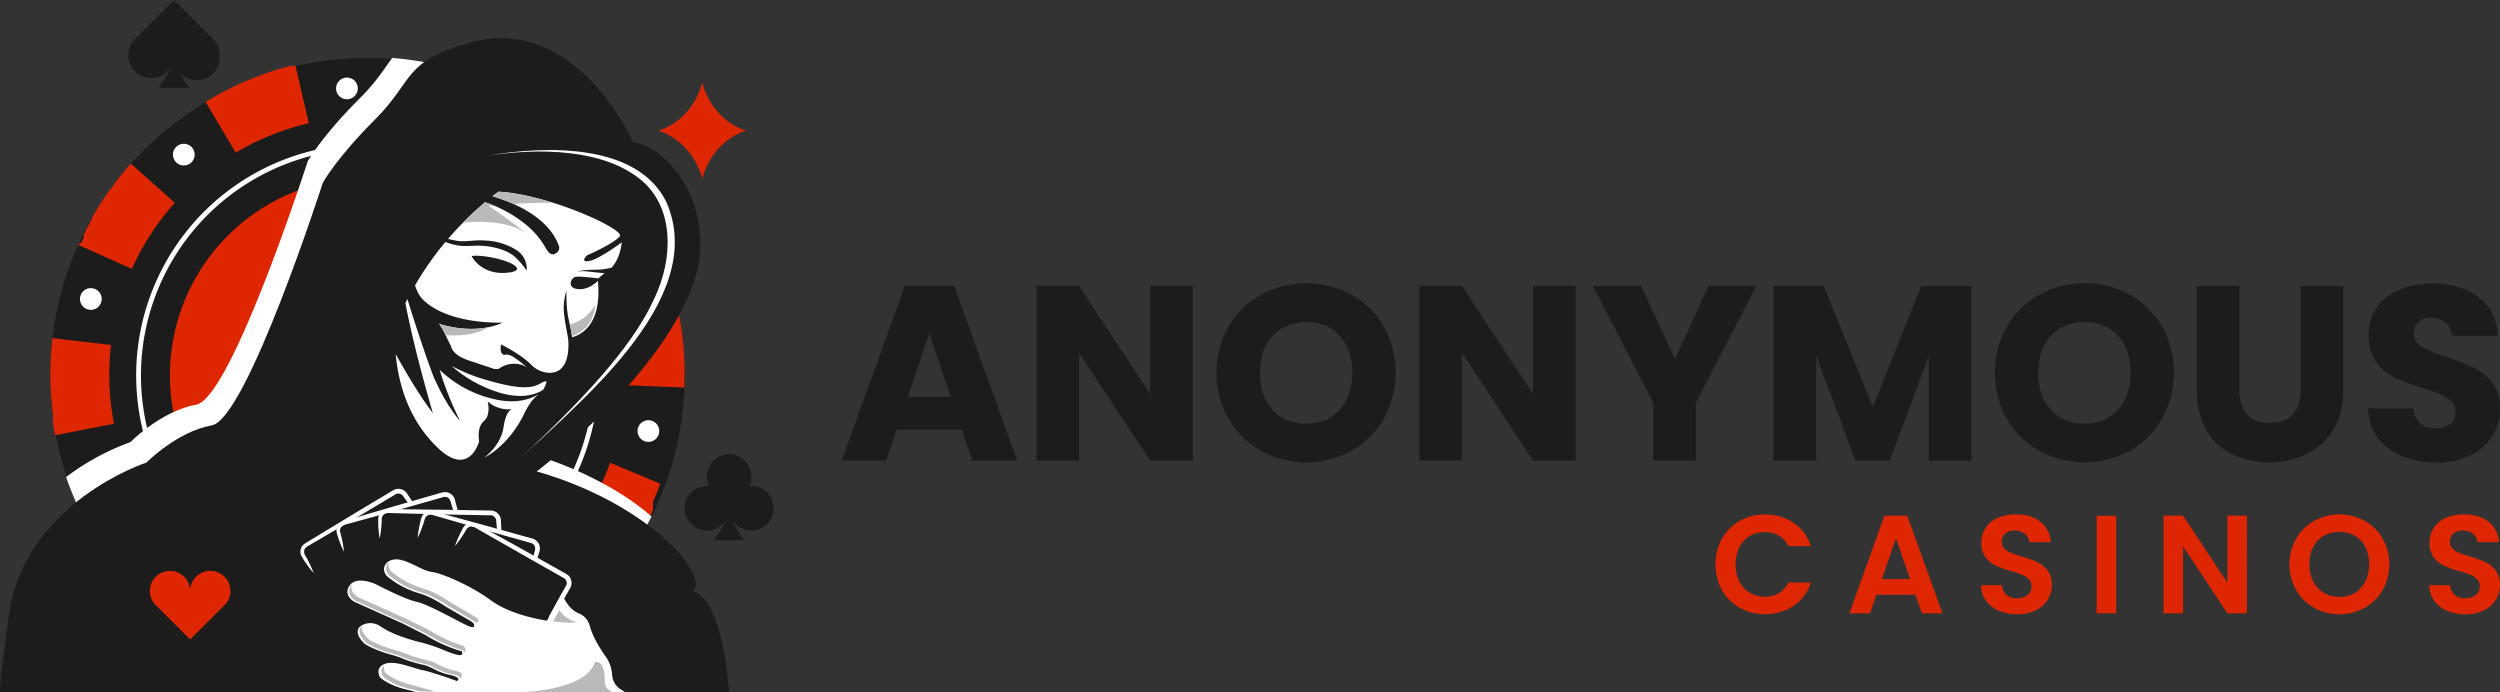 <?xml version="1.0" encoding="UTF-8"?>
<svg xmlns="http://www.w3.org/2000/svg" viewBox="0 0 1091.36 302.29">
  <rect x="0" y="0" width="1091.36" height="302.29" fill="#333333" stroke="none"/>
  <defs>
    <style>.cls-1{fill:#1c1c1c;}.cls-2{fill:#de2600;}.cls-3{fill:#fff;}.cls-4{fill:#bab9b9;}.cls-5{fill:none;}</style>
  </defs>
  <g id="Layer_2" data-name="Layer 2">
    <g id="Layer_1-2" data-name="Layer 1">
      <path class="cls-1" d="M419.88,187.6H391.41l-4.56,13.47H367.4L395,124.8h21.51l27.6,76.27H424.44Zm-4.78-14.34-9.46-27.93-9.34,27.93Z"></path>
      <path class="cls-1" d="M520.71,201.07H502.13l-31.08-47v47H452.47V124.8h18.58l31.08,47.26V124.8h18.58Z"></path>
      <path class="cls-1" d="M550.54,196.83a37.28,37.28,0,0,1-14.24-14,41.06,41.06,0,0,1,0-40.25,37.44,37.44,0,0,1,14.24-13.91,41.39,41.39,0,0,1,39.44,0,36.71,36.71,0,0,1,14.12,13.91,41.65,41.65,0,0,1-.05,40.25,37.07,37.07,0,0,1-14.13,14,41.27,41.27,0,0,1-39.38,0Zm34.33-18q5.49-6.09,5.49-16.08t-5.49-16.14q-5.49-6-14.61-6t-14.73,6q-5.47,6-5.48,16.19t5.48,16.13q5.49,6,14.73,6T584.87,178.8Z"></path>
      <path class="cls-1" d="M687.82,201.07H669.24l-31.07-47v47H619.59V124.8h18.58l31.07,47.26V124.8h18.58Z"></path>
      <path class="cls-1" d="M766.7,124.8l-26.4,51.06v25.21H721.72V175.86l-26.4-51.06H716.4l14.77,31.94,14.67-31.94Z"></path>
      <path class="cls-1" d="M860.58,124.8v76.27H842V155.33l-17.06,45.74H810l-17.17-45.85v45.85H774.2V124.8h21.95l21.41,52.8,21.18-52.8Z"></path>
      <path class="cls-1" d="M890.3,196.83a37.25,37.25,0,0,1-14.23-14,41.06,41.06,0,0,1,0-40.25,37.41,37.41,0,0,1,14.23-13.91,41.39,41.39,0,0,1,39.44,0,36.67,36.67,0,0,1,14.13,13.91,41.61,41.61,0,0,1-.06,40.25,37,37,0,0,1-14.12,14,41.29,41.29,0,0,1-39.39,0Zm34.33-18q5.49-6.09,5.49-16.08t-5.49-16.14q-5.48-6-14.61-6t-14.72,6q-5.49,6-5.49,16.19t5.49,16.13q5.48,6,14.72,6T924.63,178.8Z"></path>
      <path class="cls-1" d="M977.6,124.8v45.63q0,6.84,3.37,10.54t9.89,3.69q6.52,0,10-3.69t3.47-10.54V124.8h18.58v45.52q0,10.22-4.34,17.28a27.83,27.83,0,0,1-11.68,10.65,36.78,36.78,0,0,1-16.36,3.58,35.71,35.71,0,0,1-16.13-3.53,26.24,26.24,0,0,1-11.25-10.65Q959,180.54,959,170.32V124.8Z"></path>
      <path class="cls-1" d="M1048.55,199.12a24.44,24.44,0,0,1-10.59-8,21.91,21.91,0,0,1-4.18-12.83h19.77a9.57,9.57,0,0,0,2.94,6.47A9.43,9.43,0,0,0,1063,187a10.26,10.26,0,0,0,6.52-1.9,6.37,6.37,0,0,0,2.38-5.27,6.25,6.25,0,0,0-1.9-4.68,15.28,15.28,0,0,0-4.67-3,75.51,75.51,0,0,0-7.88-2.72,86.33,86.33,0,0,1-12.06-4.56,22.26,22.26,0,0,1-8-6.74q-3.36-4.44-3.36-11.62,0-10.65,7.71-16.68t20.1-6q12.6,0,20.32,6t8.26,16.79h-20.1a7.94,7.94,0,0,0-2.72-5.82,9.58,9.58,0,0,0-6.41-2.11,7.94,7.94,0,0,0-5.43,1.79,6.89,6.89,0,0,0,1.41,10.92,56.7,56.7,0,0,0,10.86,4.45,101.26,101.26,0,0,1,12,4.78,23.08,23.08,0,0,1,8,6.63q3.36,4.35,3.36,11.19a22,22,0,0,1-3.31,11.85,23.21,23.21,0,0,1-9.62,8.47,32.91,32.91,0,0,1-14.88,3.15A39.28,39.28,0,0,1,1048.55,199.12Z"></path>
      <path class="cls-2" d="M751.74,235.13a20.25,20.25,0,0,1,7.75-7.75,22,22,0,0,1,11-2.78A21.67,21.67,0,0,1,783,228.26a19.19,19.19,0,0,1,7.51,10.13h-9.83a10.19,10.19,0,0,0-4.12-4.58,12.14,12.14,0,0,0-6.13-1.52,12.61,12.61,0,0,0-6.62,1.74,11.79,11.79,0,0,0-4.51,4.91,17.85,17.85,0,0,0,0,14.86,11.81,11.81,0,0,0,4.51,4.94,12.61,12.61,0,0,0,6.62,1.74,11.87,11.87,0,0,0,6.13-1.56,10.32,10.32,0,0,0,4.12-4.61h9.83A19,19,0,0,1,783,264.47a21.76,21.76,0,0,1-12.54,3.63,22,22,0,0,1-11-2.77,20.38,20.38,0,0,1-7.75-7.72,23.74,23.74,0,0,1,0-22.48Z"></path>
      <path class="cls-2" d="M836.15,259.62h-17l-2.81,8.12h-9l15.31-42.65h9.94L848,267.74h-9Zm-2.32-6.83L827.67,235l-6.16,17.82Z"></path>
      <path class="cls-2" d="M872.61,266.64a13.26,13.26,0,0,1-5.65-4.39,11.61,11.61,0,0,1-2.13-6.78H874a5.89,5.89,0,0,0,1.86,4.15,6.58,6.58,0,0,0,4.61,1.53,7,7,0,0,0,4.69-1.44,4.64,4.64,0,0,0,1.71-3.75,4.3,4.3,0,0,0-1.16-3.11,8.22,8.22,0,0,0-2.89-1.92,47.77,47.77,0,0,0-4.79-1.56,49.85,49.85,0,0,1-6.75-2.41,11.72,11.72,0,0,1-4.45-3.6,10.25,10.25,0,0,1-1.86-6.44,11.49,11.49,0,0,1,1.89-6.58,12,12,0,0,1,5.31-4.3,19.26,19.26,0,0,1,7.81-1.5q6.59,0,10.71,3.2a11.89,11.89,0,0,1,4.54,8.94h-9.39a4.93,4.93,0,0,0-1.87-3.63,7,7,0,0,0-4.6-1.43,5.91,5.91,0,0,0-4,1.28,4.6,4.6,0,0,0-1.49,3.72,3.84,3.84,0,0,0,1.13,2.84,8.61,8.61,0,0,0,2.8,1.83c1.12.47,2.7,1,4.73,1.61a49.35,49.35,0,0,1,6.77,2.45,12.1,12.1,0,0,1,4.52,3.66,10.15,10.15,0,0,1,1.89,6.4,12.05,12.05,0,0,1-1.77,6.35,12.43,12.43,0,0,1-5.19,4.66,17.64,17.64,0,0,1-8.11,1.74A20.16,20.16,0,0,1,872.61,266.64Z"></path>
      <path class="cls-2" d="M923.83,225.15v42.59h-8.55V225.15Z"></path>
      <path class="cls-2" d="M980.87,267.74h-8.54L953,238.51v29.23h-8.54V225.09H953l19.34,29.28V225.09h8.54Z"></path>
      <path class="cls-2" d="M1010.28,265.36a20.93,20.93,0,0,1-7.93-7.78,23,23,0,0,1,0-22.45,20.86,20.86,0,0,1,7.93-7.78,22.92,22.92,0,0,1,22,0,20.7,20.7,0,0,1,7.87,7.78,23.17,23.17,0,0,1,0,22.45,20.71,20.71,0,0,1-7.9,7.78,22.93,22.93,0,0,1-22,0ZM1028,258.8a11.92,11.92,0,0,0,4.58-5,16.32,16.32,0,0,0,1.65-7.51,16.07,16.07,0,0,0-1.65-7.47,11.65,11.65,0,0,0-4.58-4.91,13.17,13.17,0,0,0-6.77-1.71,13.34,13.34,0,0,0-6.8,1.71,11.59,11.59,0,0,0-4.61,4.91,16.07,16.07,0,0,0-1.65,7.47,16.32,16.32,0,0,0,1.65,7.51,11.86,11.86,0,0,0,4.61,5,13.16,13.16,0,0,0,6.8,1.74A13,13,0,0,0,1028,258.8Z"></path>
      <path class="cls-2" d="M1068.27,266.64a13.17,13.17,0,0,1-5.64-4.39,11.54,11.54,0,0,1-2.14-6.78h9.15a6,6,0,0,0,1.86,4.15,6.6,6.6,0,0,0,4.61,1.53,7.08,7.08,0,0,0,4.7-1.44,4.64,4.64,0,0,0,1.71-3.75,4.34,4.34,0,0,0-1.16-3.11,8.26,8.26,0,0,0-2.9-1.92,47.77,47.77,0,0,0-4.79-1.56,49.66,49.66,0,0,1-6.74-2.41,11.75,11.75,0,0,1-4.46-3.6,10.25,10.25,0,0,1-1.86-6.44,11.49,11.49,0,0,1,1.89-6.58,12,12,0,0,1,5.31-4.3,19.26,19.26,0,0,1,7.81-1.5q6.6,0,10.71,3.2a11.9,11.9,0,0,1,4.55,8.94h-9.4a4.89,4.89,0,0,0-1.86-3.63,7.06,7.06,0,0,0-4.61-1.43,5.87,5.87,0,0,0-4,1.28,4.61,4.61,0,0,0-1.5,3.72,3.87,3.87,0,0,0,1.13,2.84,8.66,8.66,0,0,0,2.81,1.83,48.86,48.86,0,0,0,4.73,1.61,49.85,49.85,0,0,1,6.77,2.45,12.07,12.07,0,0,1,4.51,3.66,10.15,10.15,0,0,1,1.89,6.4,12.05,12.05,0,0,1-1.77,6.35,12.4,12.4,0,0,1-5.18,4.66,17.69,17.69,0,0,1-8.12,1.74A20.16,20.16,0,0,1,1068.27,266.64Z"></path>
      <path class="cls-1" d="M298.89,163.79A137.71,137.71,0,0,1,285.16,224c-.41.84-.83,1.69-1.27,2.53l-.3.6a138.79,138.79,0,0,1-76.21,67c-.28.11-.57.22-.85.31a138.89,138.89,0,0,1-92.29,0c-.27-.09-.57-.2-.84-.31a138.84,138.84,0,0,1-84.09-85.43c-.12-.34-.23-.69-.35-1-.86-2.62-1.67-5.27-2.39-8A138.62,138.62,0,0,1,160.37,25.29c1.29,0,2.57,0,3.86.06,2.13,0,4.23.16,6.32.31l.93.08a138.57,138.57,0,0,1,116.34,83.69,133.81,133.81,0,0,1,4.88,13.32l.39,1.3A138,138,0,0,1,298.89,163.79Z"></path>
      <path class="cls-2" d="M50,247l.06.08v0l0,.06,0,0,0,.07h0l.06.08,0,0,0,.06,0,0,.05.07h0l.07.08v0l0,.06,0,0,0,.06,0,0,.06.08v0l0,.06,0,0,0,.06,0,0,.06.08h0l0,.07,0,0,0,.06,0,0,.05.06,0,0,.05.08,0,0,0,.06,0,0,0,.07h0l.06.08,0,0,0,.06v0l0,.06,0,0,.06.08h0l0,.07,0,0,0,.06,0,0,.06.08h0l.05.07,0,0,.05.06v0l.07.08h0l.06.07,0,0,0,.06,0,0,0,.06,0,0,.06.08,0,0,0,.06,0,0,0,.07h0l.06.08v0l0,.06,0,0,0,.06,0,0,.06.08v0l0,.06,0,0,0,.05,0,0,.06.07v0l0,.06,0,0,.05.05,0,0L53,251h0l.06.07,0,0,.05,0,0,0,.05.06h0l.07.08v0l.05.06,0,0,.05.06h0l.07.08,0,0,0,.06,0,0,0,.06,0,0,.06.08h0l.06.07,0,0,0,.06,0,0,.06.08h0l.06.06,0,0,.05.05,0,0,.12.15,0,0,0,.05,0,0,0,.05,0,0,.06.08,0,0,0,.05,0,0,0,.06,0,0,.06.07,0,0,0,.06,0,0,0,.05,0,0,.06.08v0l0,0,0,0,0,.05,0,0,.06.07,0,0,0,.06,0,0,0,.05,0,0,0,.06,0,0,.06.07,0,0,0,0,0,0,0,.05,0,0,.06.07,0,0,0,0,0,0,0,.05,0,0,.06.08,0,0,.05,0,0,0,0,.05,0,0,.06.07,0,0,0,0,0,0,0,.05,0,0,.05.06,0,0,.05,0,0,0,0,.05,0,0,0,0,0,0,.06.07,0,0,0,.05,0,0,.05,0,0,0,.06.07,0,0,0,.05,0,0,0,0,0,0,.06.07,0,0,0,.05,0,0,0,0,0,0,.06.06,0,0,0,0,0,0,0,0,0,0,0,.05,0,0,0,.05,0,0,0,0,0,0,0,0,0,0,.05.06,0,0,0,0,0,0,0,0,0,0,.06.06,0,0,0,.05,0,0,0,0,0,0,.06.07,0,0,0,0,0,0,0,0,0,0,0,.05,0,0,0,.05,0,0,0,0,0,0,0,.05,0,0,0,.05,0,0,0,0,0,0,0,0,0,.05,0,0,0,0,0,0,0,0,0,0,0,0,.06.07,0,0,0,0,0,0,0,0,0,0,0,0,.07.07,0,0,0,0,0,0,0,0,0,0,.06.07,0,0,0,0,0,0,0,0,0,0,.06.07,0,0,0,0,0,0,0,0,0,0,.06.06,0,0,0,0,0,0,0,0,0,0,.14.14,0,0,0,0,0,0,0,0,0,0,.08.08,0,0,0,0,0,0,0,0,0,0,.08.09,0,0,.05,0,0,0,0,0,0,0,.09.09h0l0,.05,0,0,0,.05,0,0,.15.15,0,0,0,0,0,0,.15.15,0,0,0,.05v0l.05.05h0l.11.1v0l0,0h0l0,0h0l.11.11h0l.05.05,0,0,0,.05h0l.1.11h0l0,.05h0l0,.05v0l.16.16h0l.05.05h0l.17.16h0l.06,0h0l.17.17h0l.05.05v0l.23.22h0l.23.22h0l.06.05h0l.24.24h0l.23.22h0a136.78,136.78,0,0,0,16.16,13.44l14.9-21a112.82,112.82,0,0,1-24.68-24L50,247Zm68.17,48.37h0l.06,0h0l0,0h0l0,0h0l.07,0,.06,0,0,0h.09l0,0h.05l0,0,.07,0,0,0h.1l0,0h0l0,0h0l.07,0,0,0h.05l0,0h0l0,0h.09l.09,0h0l0,0h.09l0,0H120l.07,0h.06l0,0h.09l0,0h0l0,0,.08,0h0l0,0h.09l0,0h.09l.08,0H121l.05,0h0l0,0h0l.06,0,.07,0h.09l0,0h.12l.12,0h0l0,0h.13l0,0h.1l.08,0h.09l0,0h.09l.05,0h0l.09,0h0l0,0h.09l0,0h.09l.09,0H123l0,0h0l.07,0h0l.09,0h.13l0,0h0l.06,0h0l.09,0h.13l.06,0h0l.07,0h0l.09,0h.13l.06,0h0l.08,0h0l.09,0h0l.06,0h.13l.08,0h0l.09,0h0l.06,0h.12l.08,0h0l.09,0h.12l.07,0h0l.19,0h0l.07,0h0l.07,0h0l.18.05h0l.08,0h0l.08,0h0l.19.05h0l.07,0h0l.07,0h0l.19,0h0l.09,0h0l.08,0h0l.2.05h0l.08,0h0l.09,0h0l.2.05h0l.09,0h0l.09,0h0l.19,0h0l.09,0h0l.29.07h0l.1,0h0l.3.07h0l.09,0h0A140,140,0,0,0,156.7,302h3.2l.11-25.76a113.41,113.41,0,0,1-34-5.38l-7.84,24.53Zm83.61.33a137.47,137.47,0,0,0,30.19-13.62h0l.19-.12h0l.09-.05h0l.28-.16h0l.08-.05h0l.19-.12h0l.09,0h0l.18-.11h0l.09-.05h0l.09-.05h0l.09-.05h0l.09-.06h0l.08,0h0l.18-.11h0l.06-.05h0l.18-.11h0l.06,0,0,0,.07,0h0l.09-.05,0,0,.06,0,0,0,.06,0h0l.09-.05h0l.06-.05h0l.06,0,0,0,.07,0,0,0,.06,0,0,0,0,0,0,0,0,0,0,0,.08-.05,0,0,0,0,0,0,0,0,0,0,.08-.05,0,0,0,0,0,0,0,0,0,0,0,0,.07,0,0,0,.05,0,0,0,0,0,0,0,.09-.06,0,0,.05,0,0,0,0,0h0l.17-.12h0l0,0,0,0,.19-.12h0l.06,0h0l.06,0h0l.21-.14h0l.07-.05h0l.21-.14h0l.07-.05h0c.75-.5,1.5-1,2.24-1.53L224.92,256a112.49,112.49,0,0,1-30.87,15.2l7.68,24.58Zm48.09-63.55,20.46,15.66q1.67-2.19,3.25-4.42h0l.07-.11h0l.11-.15v0l.06-.08,0,0,0-.06,0,0,0,0,0-.06,0,0,0-.05,0-.05,0,0,0,0,.05-.06,0,0,.05-.07,0,0,0-.06,0,0,.05-.06v0l.05-.08,0,0,0-.08h0l.06-.08h0l0,0h0l0,0h0l.23-.34.22-.32h0l.05-.07h0l0,0h0l.06-.1h0l0,0v0l0,0v0l0,0,0,0,0,0,0,0v0l0,0,0,0,0,0,0,0v0l0,0,0,0h0l0,0h0l.06-.09h0l0,0h0l0,0,0,0,0,0v0l0,0,0,0,0,0h0l0,0v0l0,0h0l0,0h0l.2-.3h0l0-.05h0l0,0h0l0,0h0l0-.05h0a136.83,136.83,0,0,0,10-18h0l0,0h0l0-.05h0l0-.05h0l0,0h0l.14-.32h0l0,0v0l0,0v0l0,0v-.08l0,0v-.05l0,0v0l.06-.13v-.08l0,0v-.09l0,0v-.06l0,0v-.06l0,0V220l0,0v-.07h0l0-.06v-.08l0,0v0l0,0v-.09l0,0v-.08l0,0v0l0-.05h0l0-.05h0l0-.12h0l0-.05h0l0-.05h0l0-.05h0l0-.05h0l0,0h0l0,0h0l0-.06h0l.15-.36h0l0-.05h0l0-.06h0q1.59-3.72,3-7.52L266.34,202a111.8,111.8,0,0,1-12.53,24.66l-.07.1,0,.06-.1.14-.32.46c-1.23,1.77-2.36,3.33-3.47,4.77Zm23.15-64,25.74,1.05q.14-3.45.11-6.92h0v-.24h0V162h0v-.07h0v-.32h0v-.08h0v-.4h0v-.24h0v-1.25h0v-.11h0v-.06h0v-.18h0a139.13,139.13,0,0,0-3.14-25.31h0l-.05-.24h0l0-.17h0v-.07l0-.16h0v-.05h0l0-.17h0v-.07l0-.09v-.13h0l0-.1V132h0v-.16l0-.07v-.09l0-.15h0l0-.07h0l0-.16h0l0-.15h0c-.31-1.3-.64-2.6-1-3.89L269.12,134A112.38,112.38,0,0,1,273,168.17ZM232.25,76.74a113.33,113.33,0,0,1,18.06,18.93c1.68,2.23,3.3,4.54,4.81,6.87l21.63-14-.88-1.35h0l0-.06v0l0-.05,0,0,0-.05v0l0,0,0,0,0-.06,0,0,0,0,0,0,0,0,0,0,0,0,0,0,0,0c-.05-.09-.11-.17-.16-.25h0l0-.06h0l0-.07h0c-.8-1.19-1.63-2.37-2.47-3.55h0l0-.06h0l0-.06h0l-.18-.25v0l0,0,0,0,0,0v0l0,0h0l-.12-.16,0,0,0,0,0,0,0,0,0,0,0,0,0,0,0,0,0,0-.06-.07,0,0,0,0,0,0,0,0,0,0,0,0,0,0,0,0,0,0,0,0,0,0,0,0-.05-.06,0,0,0,0,0,0,0,0,0,0,0,0,0,0,0,0,0,0,0-.06v0l-.05-.07,0,0,0,0,0,0,0-.05,0,0,0,0,0,0,0,0,0,0-.05-.07h0l-.05-.07h0l-.05-.06h0l-.05-.07v0l0-.05h0l-.05-.07v0l-.05,0v0l-.05-.06v0l0,0v0l0-.06v0l0,0v0l0-.07h0l0-.06v0l-.05-.07h0l-.05-.05v0L270,79h0L270,79l0,0-.05-.07h0l-.05-.06v0l-.1-.13,0,0-.05-.06h0l0-.06v0l0-.06h0l0-.06v0l0,0v0l-.05-.06,0,0,0-.06h0l-.05-.06v0l-.05,0v0l-.05-.06h0l0-.06h0l-.06-.07h0l0-.06h0l-.05-.07h0l-.05-.06h0l-.05-.07h0l-.06-.07h0l-.1-.13v0l-.05-.06h0l-.05-.06h0l-.05-.07h0l-.05-.07h0l-.05-.06h0l-.06-.07h0l-.05-.06h0l-.06-.07h0l0-.06v0L268,76.5h0l-.05-.06h0l-.06-.07h0l-.05-.07h0l-.11-.14h0L267.6,76h0l-.11-.14h0l-.11-.13h0l-.05-.07h0l-.06-.07h0l-.05-.06h0l-.06-.06h0l-.05-.07h0l-.06-.07h0l-.06-.07h0l-.06-.07h0l-.06-.07h0l-.12-.14h0l-.12-.14h0l-.12-.14h0l-.12-.14h0l-.12-.15h0a138.6,138.6,0,0,0-17.54-17.41L232.25,76.74Zm-63.09-25.5a113,113,0,0,1,33.54,7.89l9.65-23.88a139.83,139.83,0,0,0-13.23-4.59h0l-.38-.11h0a139.67,139.67,0,0,0-27.55-5l-2,25.68Zm-66.24,15.4a111.43,111.43,0,0,1,31.89-12.83L129,28.72h-.2l-.07,0h-.13l-.06,0H128l-.06,0h0l-.06,0h-.09l-.07,0h-.09l-.15,0h-.09l-.07,0h0l-.07,0h0l-.15,0h0l-.07,0h0l-.16,0h0l-.23.06h0A137.43,137.43,0,0,0,89.75,44.5l13.17,22.14ZM34.07,106.87l23.51,10.52c1.51-3.37,3.2-6.7,5.05-9.92a106,106,0,0,1,6.15-9.55l.1-.14.65-.88c2.11-2.88,4.39-5.69,6.77-8.36L57.09,71.38c-.52.58-1,1.17-1.54,1.76h0l-.15.18h0l0,.05,0,0,0,0,0,0-.06.07,0,0,0,0,0,0,0,0-.05.06,0,0L55,73.8l0,0,0,0,0,0-.13.14v0l0,.06h0l-.13.15h0c-1.41,1.66-2.77,3.36-4.09,5.07h0l-.18.24h0l-.18.25h0L50,80h0l0,.07h0l-.12.16h0l0,.06v0l-.12.15h0l0,.07h0l-.12.16h0l-.05.07h0l-.11.15,0,0,0,0,0,0-.11.15v0l0,.06,0,0-.11.15,0,0,0,.06v0l-.06.07h0L48,82.78h0a133.23,133.23,0,0,0-7.68,11.91h0l-.05.08,0,0,0,.06v0l0,.08v0l0,.05,0,0,0,.07,0,0,0,0,0,0,0,.07,0,0,0,0,0,0v0l0,.09,0,0,0,.05v0l-.06.1h0l0,.06h0l-.1.18h0l-.1.19h0c-1.15,2.06-2.23,4.14-3.27,6.24h0l-.09.19h0l-.09.19v0l0,.05h0l0,.11v0l0,.06v0l0,.09,0,0,0,0v0l0,.08,0,0,0,0,0,0,0,0,0,.07v0l0,0,0,0,0,.07v0l0,.06v0l0,.08h0l0,.07,0,0,0,.08h0l0,.08v0l0,.09h0l0,.09h0l0,.09h0l0,.1h0c-.34.71-.66,1.42-1,2.13Zm-9.6,83.06L49.76,185a112.88,112.88,0,0,1-1.3-34.42l-25.58-3A138.7,138.7,0,0,0,23,180.43h0v.07h0v.07h0l.06.43h0v.14h0v.06h0a2.7,2.7,0,0,1,0,.28h0v.06h0v.23a2,2,0,0,0,0,.26v1.6l0,.16v.34c0,.11,0,.21.05.32h0v.07h0v.07h0v.08h0l.06.41h0l0,.08h0c.24,1.57.52,3.13.82,4.69Zm19.65,48.76L59,228.9l-15.09,9.43c.07.12.15.24.23.36ZM50,247,70.5,231.5c-.61-.81-1.18-1.57-1.57-2.12l-.17-.25-.17-.25c-.93-1.28-1.86-2.65-2.85-4.18l0-.06-.08-.15-.05-.07-.12-.19-.12-.19c-1.38-2.17-2.7-4.41-3.93-6.66L38.79,229.73q2.26,4.14,4.83,8.17h0l0,0,.14.22a1.4,1.4,0,0,0,.1.16L59,228.9h0l-14.86,9.79c1.13,1.75,2.31,3.5,3.55,5.22C48.4,245,49.17,246,50,247Z"></path>
      <path class="cls-2" d="M246.54,163.78A85.73,85.73,0,0,1,238,201.23c-.25.52-.52,1.05-.79,1.58l-.19.37a86.33,86.33,0,0,1-47.42,41.68l-.53.2a86.42,86.42,0,0,1-57.43,0l-.52-.2a86.35,86.35,0,0,1-52.32-53.15l-.23-.66c-.53-1.63-1-3.28-1.48-5A86.25,86.25,0,0,1,160.34,77.6c.8,0,1.6,0,2.4,0,1.32,0,2.63.1,3.93.19l.58,0A86.24,86.24,0,0,1,239.65,130a83.55,83.55,0,0,1,3,8.29l.25.82A85.87,85.87,0,0,1,246.54,163.78Z"></path>
      <path class="cls-3" d="M160.38,264.73A100.45,100.45,0,0,1,126.76,259l-.65-.24a101.77,101.77,0,0,1-61.25-62.25,4.34,4.34,0,0,1-.14-.43l-.11-.32c-.69-2.11-1.26-4-1.75-5.81A101.05,101.05,0,0,1,160.38,62.85c.92,0,1.88,0,2.83,0,1.43,0,2.94.11,4.58.23l.62.05h.08a100.57,100.57,0,0,1,84.77,61,97.52,97.52,0,0,1,3.56,9.71l.28,1a101.15,101.15,0,0,1-5.78,72.82c-.29.61-.61,1.23-.92,1.85l-.22.42a100.64,100.64,0,0,1-55.55,48.83,5.78,5.78,0,0,1-.64.24A100.51,100.51,0,0,1,160.38,264.73Zm0-199.8A99,99,0,0,0,64.87,189.39c.48,1.77,1,3.63,1.71,5.68l.11.34c0,.13.09.27.14.4a99.68,99.68,0,0,0,60,61c.21.09.4.16.58.22a99.12,99.12,0,0,0,65.89,0l.57-.21A98.62,98.62,0,0,0,248.33,209l.21-.42c.32-.61.62-1.21.91-1.81a99.12,99.12,0,0,0,5.66-71.32l-.28-.94a97.49,97.49,0,0,0-3.48-9.49,98.54,98.54,0,0,0-83-59.74h-.09l-.56,0c-1.62-.12-3.09-.19-4.51-.23C162.21,64.93,161.28,64.93,160.38,64.93Z"></path>
      <path class="cls-3" d="M228.09,196.93c24.46,6.95,44.31,17.88,56.34,28.55-.1.21-.67,1.31-.78,1.51a138.6,138.6,0,0,1-76.45,66.68H113.08a138.9,138.9,0,0,1-84.22-85.43A107.54,107.54,0,0,1,56.93,193s13.35-13.53,28.68-16.32S134.29,70.54,134.29,70.54s5.58-10.45,23-27.86c7.18-7.17,10.46-12.74,13.94-17.39A138.77,138.77,0,0,1,287.77,109a133.2,133.2,0,0,1,4.89,13.32l.39,1.31C274.68,161.87,228.09,196.93,228.09,196.93Z"></path>
      <path class="cls-1" d="M318.29,302.23H0S-.6,301.54,3.8,269c6.71-49.76,60.11-67.06,60.11-67.06s13.29-13.49,28.55-16.26S140.91,79.83,140.91,79.83s5.55-10.41,22.9-27.77,11.81-25.33,42-33.66C252,6.26,276.36,62.09,276.36,62.09s12.12.91,22,17.31c2.69,4.49,8.83,15.15,6.94,34.58-8.32,44.59-71,91.82-71,91.82,47.54,13.53,75.31,44.42,68.36,52.41C315.82,261.68,318.29,302.23,318.29,302.23Z"></path>
      <path class="cls-3" d="M207.5,167c8.51,4.54,20.64,8.74,29.54,3.2a10,10,0,0,0,1.57-3.71c-4-.18-3.05,6.22-25.94-.53a70.78,70.78,0,0,1-15.55-6.26A54.26,54.26,0,0,0,207.5,167Z"></path>
      <path class="cls-3" d="M235.11,172.09c-1.59,1.35-3.59,3.07-6.08,8.13-6.86,14.36-17.14,19.34-17.62,19.56.43-.32,7.3-5.5,8.4-13.25s3.83-7.92,3.83-7.92a13.75,13.75,0,0,1-10.76-3.37s1.6,5.81-1.66,8.6-2.05,8.84-2.05,8.84-4.7,17.7-20.33.5c-10.73-11.47-14.91-25.76-16.1-38.59,4.83,8.69,10.71,18.55,16.24,25.79,0,0-8.16-27.44-12-48.09h0c.29-.59.59-1.17.89-1.76,3.91,13.08,10.44,31.92,11.87,35,3,6.45,6.42,12.87,11.12,18.25a142.84,142.84,0,0,1-8.84-22c0-.12-.07-.24-.12-.36a50.61,50.61,0,0,0,21.75,12.32c6.22,1.71,13.16,2.27,19.17-.46A20,20,0,0,0,235.11,172.09Z"></path>
      <path class="cls-3" d="M260,117.73a24.68,24.68,0,0,0,7-.92c1.73-1.91,3.79-5.3,4.41-11,0,0-9.92,7.41-14.24,8.13s-.87-2.49-.87-2.49,11.16-4.79,14.25-8.22c2.7-3-31.17-18.47-53-19.56-.87.65-1.73,1.32-2.58,2,8.69,2.55,24.26,8.79,29,21.57,0,0,1,2.29-1.84,3.62-1.43.67-2.78-.6-3.75-2.33A36.06,36.06,0,0,0,229.51,98a55.81,55.81,0,0,0-17.75-9.7,138.11,138.11,0,0,0-16.16,16c1.08.29,2.18.51,3.27.71,4.19.86,8.56-.47,12.89,0a27.21,27.21,0,0,1,13.75,4.2,9.59,9.59,0,0,1,4.41,8.91,36.91,36.91,0,0,0-5.36-6.2,17.58,17.58,0,0,0-4.15-2.43,30.93,30.93,0,0,0-9.72-2.17c-3.44-.31-6.95.41-10.42-.11a24.74,24.74,0,0,1-3.51-.79c-.78-.23-1.55-.48-2.31-.77a134.13,134.13,0,0,0-13.27,18.93c.25.73.53,1.47.83,2.2l0,0a12.81,12.81,0,0,0,3.06,4.43c11.54,10.71,34.31,9.61,34.31,9.61s-9.92,5.54-26.67.86a9,9,0,0,1-1.07-.45,35.23,35.23,0,0,1,2.85,5c1.31,2.84,2.37,4.8,2.37,4.8s.25,3.82,7.8,6.33,11.15,3.71,11.15,3.71l1.84,0a11.33,11.33,0,0,1,12.45-.76c-3.23-2.43-7.31-6.28-9.6-5.4-2.84,0-1.73-4.54-1.73-4.54s8.71,4.31,13.11,8.83a11.58,11.58,0,0,0,6.85,3.46c4.39.54,8.07-1.5,9.16-8.31a26.16,26.16,0,0,0,.09-6.67h0c-.61-3.69-1.41-7.35-1.79-11.08a23.67,23.67,0,0,1,1.13-9.71,58.31,58.31,0,0,0,.51,10.33c.56,3.38,1.45,6.4,1.91,10,3.42-.88,13.16-5,11.27-24.66,0,0-3.66,4.11-8.73,3.63s-3-5.07-.85-5.37,9.74.73,9.74.73l2.7-2.33c-2-.08-4.11-.36-6.09-.59-1.21-.13-5.3-.65-6.06.32C252.58,117.72,258.32,117.83,260,117.73Zm-36.25,1c-13.33,2.52-17.87-6.93-17.87-6.93,3.53-.72,13.57,1.08,17.92,3.55S223.7,118.69,223.7,118.69Z"></path>
      <path class="cls-4" d="M213.27,142.84c-3.71,2.29-9.58,4.08-18.77,3.46v0a34.6,34.6,0,0,0-2.83-5c.35.14.69.34,1.06.45C201.7,144.2,208.7,143.78,213.27,142.84Z"></path>
      <path class="cls-4" d="M260.05,133.07c-1.55,10.34-7.85,12.92-10.39,13.57-.22-1.76-.54-3.37-.89-4.95C255.48,139.38,257,137.25,260.05,133.07Z"></path>
      <path class="cls-3" d="M213.26,67.85c24.47-4.1,64.87-5.73,77.68,20.43,18.85,43.19-40.25,88.89-67.76,115.61,13.59-12.91,27.25-25.86,39.54-40,9.13-10.58,17.71-21.81,23.38-34.61,7.4-16,8.58-38-5.88-50.41-16.93-14.35-46-14.1-67-11Z"></path>
      <path class="cls-4" d="M229.71,102c-7.42-5.56-19.68-5.54-27.59-4.81,2.32-2.37,4.79-4.69,7.38-7,.57-.51,1.15-1,1.76-1.5.16-.16.33-.29.49-.44,1.3.42,2.56.88,3.78,1.41-.78.05-1.55.11-2.3.18A184.58,184.58,0,0,1,229.71,102Z"></path>
      <path class="cls-4" d="M241.22,88.49c-5.5,0-11.38.21-17.06.56A74.24,74.24,0,0,0,215,85.69c.86-.68,1.71-1.33,2.59-2C224.72,84.06,233.18,86,241.22,88.49Z"></path>
      <path class="cls-5" d="M194.5,146.3a74.74,74.74,0,0,1-8.8-1.19"></path>
      <path class="cls-5" d="M213.27,142.84a15.73,15.73,0,0,0,2.63-2,11.91,11.91,0,0,0,3.49-5.26"></path>
      <path class="cls-3" d="M198.61,238.38a46.19,46.19,0,0,1,3-6.91l.59-1.11a4.39,4.39,0,0,1,6.52-1.22c8,4.37,22.75,12.52,30.62,17l6.54,3.67a11.23,11.23,0,0,1,2.34,1.5,4.57,4.57,0,0,1,.44,5.83l-2.47,4.34q-2.46,4.35-5,8.68l-1.59-.89q2.4-4.39,4.82-8.76l2.42-4.38a2.52,2.52,0,0,0-.65-3.74L229.63,243l-17.38-9.9-4.33-2.49a4.2,4.2,0,0,0-1.93-.78,2.67,2.67,0,0,0-2.41,1.31l-.63,1.07a43.93,43.93,0,0,1-4.34,6.17Z"></path>
      <path class="cls-3" d="M182.31,234.81a48.64,48.64,0,0,1,1.56-8.49,4.34,4.34,0,0,1,5.61-3c10.8,2.92,25.08,6.79,35.75,9.8l7.25,2a4.49,4.49,0,0,1,3.05,5.51c-.42,1.37-.81,2.75-1.27,4.11l-1.76-.49c.32-1.4.7-2.78,1.05-4.17a2.45,2.45,0,0,0-1.65-3l-1-.29-6.2-1.74c-10.43-2.9-24.62-7-35.12-10a5.18,5.18,0,0,0-1.8-.35,2.67,2.67,0,0,0-2.37,2,47.38,47.38,0,0,1-3.07,8.07Z"></path>
      <path class="cls-3" d="M165.73,235.23a46.72,46.72,0,0,1-.59-9.15,4.27,4.27,0,0,1,4.23-3.79l2,0c12.59.11,27.79.3,40.28.55.73,0,2.35,0,3.13.08a4.49,4.49,0,0,1,3.91,4.53c0,.94.17,2.85.15,4.11l-1.82.12c-.16-1.42-.28-2.84-.39-4.27a2.54,2.54,0,0,0-3-2.45l-10.07-.2c-9.33-.15-22.76-.51-32.22-.76-.89,0-2.67-.27-3.45.35a2.94,2.94,0,0,0-1.25,2.82,46.18,46.18,0,0,1-.93,8Z"></path>
      <path class="cls-3" d="M150.21,241a48.31,48.31,0,0,1-3.15-8.18,4.28,4.28,0,0,1,2.94-5.29l1-.31c12.34-3.66,27.55-8.11,39.83-11.61a15.42,15.42,0,0,1,3.48-.8,4.49,4.49,0,0,1,4.23,3.21l.28,1.06c.38,1.41.77,2.81,1.11,4.23l-1.75.5c-.46-1.38-.88-2.78-1.3-4.17a6.72,6.72,0,0,0-.65-1.72,2.44,2.44,0,0,0-2.72-.91l-2.1.6-4.2,1.2c-10.58,3-25,7.08-35.74,10a8,8,0,0,0-1.82.62,2.66,2.66,0,0,0-1.13,2.92,46.59,46.59,0,0,1,1.65,8.61Z"></path>
      <path class="cls-3" d="M136.89,250.15a47.72,47.72,0,0,1-5.34-7.45,4.29,4.29,0,0,1,1.6-5.46l1.72-1.05c10.75-6.55,23.76-14.42,34.5-20.8.63-.36,2-1.24,2.7-1.58a4.48,4.48,0,0,1,5.71,1.78c.59.94,1.75,2.53,2.47,3.72l-1.5,1c-.94-1.21-1.83-2.46-2.73-3.7a2.55,2.55,0,0,0-3.85-.5l-8.65,5.15c-8,4.79-19.61,11.58-27.77,16.35-.75.49-2.41,1.19-2.75,2.13a3,3,0,0,0,.43,3.06,46.06,46.06,0,0,1,3.46,7.31Z"></path>
      <path class="cls-3" d="M272.94,302.23h-91c-1.3-.4-2.75-.8-4.36-1.17-8.34-1.95-11.65-5.35-11.65-5.35s-2.52-4,1.9-5.83,12,1.7,16.66,2.67c4.88,1,15,4.77,15,4.77s.56-.33.6-.79-.63-1.29-3.82-1.93a26.24,26.24,0,0,1-7.45-2.85l-.06,0c-.3-.16-.59-.31-.89-.45l-.73-.32-.51-.2-.66-.24-.49-.16-.55-.13c-.25-.06-.5-.11-.77-.15-10.26-2.62-5.37-2.1-15.85-5-9.25-3.14-9.85-4.84-9.85-4.84s-2.45-2.33-2.29-4.63a1.23,1.23,0,0,1,0-.19.57.57,0,0,1,0-.18,1.05,1.05,0,0,1,.06-.24.14.14,0,0,1,0-.06,1.43,1.43,0,0,1,.09-.27,3,3,0,0,1,.44-.71l.14-.16a2.19,2.19,0,0,1,.21-.23,6,6,0,0,1,1.28-.83,7.63,7.63,0,0,1,7.73.7,36.84,36.84,0,0,0,6.61,3.46,74.69,74.69,0,0,0,9.43,3.12,77.37,77.37,0,0,1,10.59,3.34s8.29,3.7,8.9,2.31a2.44,2.44,0,0,0,.12-.35.83.83,0,0,0-.71-1.15,64.36,64.36,0,0,1-15.58-7.1L176,272.28s-19.51-8.76-21.1-9.49-5.1-3.72-2-7.54,10.83-.37,10.83-.37,13.48,7.06,18.56,7.93c6.24,1.6,20.8,10.34,23.32,10.88s1-1.74,1-1.74l-1.17-.85L194.9,265s-6.2-4.35-11.75-5.95a39.38,39.38,0,0,1-13.91-7.25c-2.86-2.57-1.88-7,3-7.58s12,5,16.12,5.43,16.94,5.78,26.07,12.51,24.34,8.78,24.34,8.78L245.32,259s1.93,6.41,7.23,8.73a7.89,7.89,0,0,1,4.77,5,31.36,31.36,0,0,0,2.15,5.73,57.38,57.38,0,0,0,4.95,8.16,15.57,15.57,0,0,1,2.8,8,8.19,8.19,0,0,0,3.69,6.29C271.62,301.31,272.3,301.77,272.94,302.23Z"></path>
      <path class="cls-4" d="M207.47,271.66l0-.05-1.17-.84-10.47-6.15s-6.19-4.35-11.75-5.95a39.07,39.07,0,0,1-13.9-7.24,4.11,4.11,0,0,1-.49-6.06,4.34,4.34,0,0,0,1.46,4.37A39.21,39.21,0,0,0,185,257c5.56,1.61,11.75,6,11.75,6l10.46,6.14,1.18.85S210,272.19,207.47,271.66Z"></path>
      <path class="cls-4" d="M203.19,283.75a3,3,0,0,1-.25,1,.5.5,0,0,1-.32.26.83.83,0,0,0-.71-1.15,64.34,64.34,0,0,1-15.59-7.11L176.75,272l-21.1-9.49c-1.6-.73-5.11-3.73-2-7.54-1.09,3,1.64,5.24,3,5.85,1.58.73,21.09,9.5,21.09,9.5l9.58,4.75a64,64,0,0,0,14.56,6.78A1.88,1.88,0,0,1,203.19,283.75Z"></path>
      <path class="cls-4" d="M200.87,296.17h0c.06-.55-.63-1.29-3.81-1.93a26.44,26.44,0,0,1-7.46-2.85l-.05,0-.9-.45-.72-.32-.52-.2a6.42,6.42,0,0,0-.66-.24l-.49-.16-.54-.13c-.26-.06-.51-.11-.77-.15-10.26-2.62-5.38-2.1-15.85-5-9.25-3.14-9.86-4.83-9.86-4.83s-2.44-2.34-2.29-4.64a1.23,1.23,0,0,1,0-.19.57.57,0,0,1,0-.18,1.05,1.05,0,0,1,.06-.24.14.14,0,0,1,0-.06,1.14,1.14,0,0,1,.09-.26,2.62,2.62,0,0,1,.45-.72l.14-.16a1.45,1.45,0,0,1,.21-.22c-.45,2.4,2.25,5,2.25,5s.6,1.7,9.86,4.83c10.47,2.93,5.59,2.4,15.85,5,4.21.65,6.21,3.34,12.1,4.53S200.87,296.17,200.87,296.17Z"></path>
      <path class="cls-4" d="M178.87,298.76l-1.27-.36-.31-.08h0c-6.44-2-9.06-4.65-9.06-4.65a4.86,4.86,0,0,1-.65-3.19c-2.15,2-.33,4.88-.33,4.88s3.31,3.4,11.64,5.34c1.62.38,3.07.77,4.37,1.18h6.81Z"></path>
      <path class="cls-4" d="M259.68,289s4.41-1.35,4.35,8.39c-.09,3.82,3.86,4.9,3.86,4.9H225.18S255.76,302.15,259.68,289Z"></path>
      <path class="cls-4" d="M241.4,271.21a42.63,42.63,0,0,0,10.27.49s-6.09-2-7.36-5.54Z"></path>
      <path class="cls-1" d="M95.9,24A10,10,0,1,1,76,24,10,10,0,1,1,59.5,16.47L76,0,92.46,16.49A10,10,0,0,1,95.9,24Z"></path>
      <path class="cls-1" d="M83,38.34H69a27.18,27.18,0,0,0,7-18.26A27.18,27.18,0,0,0,83,38.34Z"></path>
      <path class="cls-2" d="M65.4,258A8.8,8.8,0,1,1,83,258a8.8,8.8,0,1,1,14.53,6.66L83,279.15,68.44,264.61A8.8,8.8,0,0,1,65.4,258Z"></path>
      <path class="cls-2" d="M306.56,36.05h0c2.68,10.12,9.87,18,19.07,21h0c-9.2,2.94-16.39,10.86-19.07,21h0c-2.68-10.12-9.88-18-19.08-21h0c9.2-2.95,16.4-10.87,19.08-21Z"></path>
      <path class="cls-1" d="M328,212.16c-.32,0-.63,0-.94.05a9.61,9.61,0,0,0,.94-4.15,9.71,9.71,0,1,0-18.48,4.15c-.3,0-.62-.05-.93-.05a9.71,9.71,0,1,0,8,15.19,26.46,26.46,0,0,1-5.16,8.48h13.72a26.82,26.82,0,0,1-5.16-8.48,9.71,9.71,0,1,0,8-15.19Z"></path>
      <circle class="cls-3" cx="80.24" cy="67.5" r="4.75"></circle>
      <circle class="cls-3" cx="151.45" cy="38.6" r="4.75"></circle>
      <circle class="cls-3" cx="39.65" cy="130.52" r="4.75"></circle>
      <circle class="cls-3" cx="283.05" cy="188.17" r="4.75"></circle>
    </g>
  </g>
</svg>
